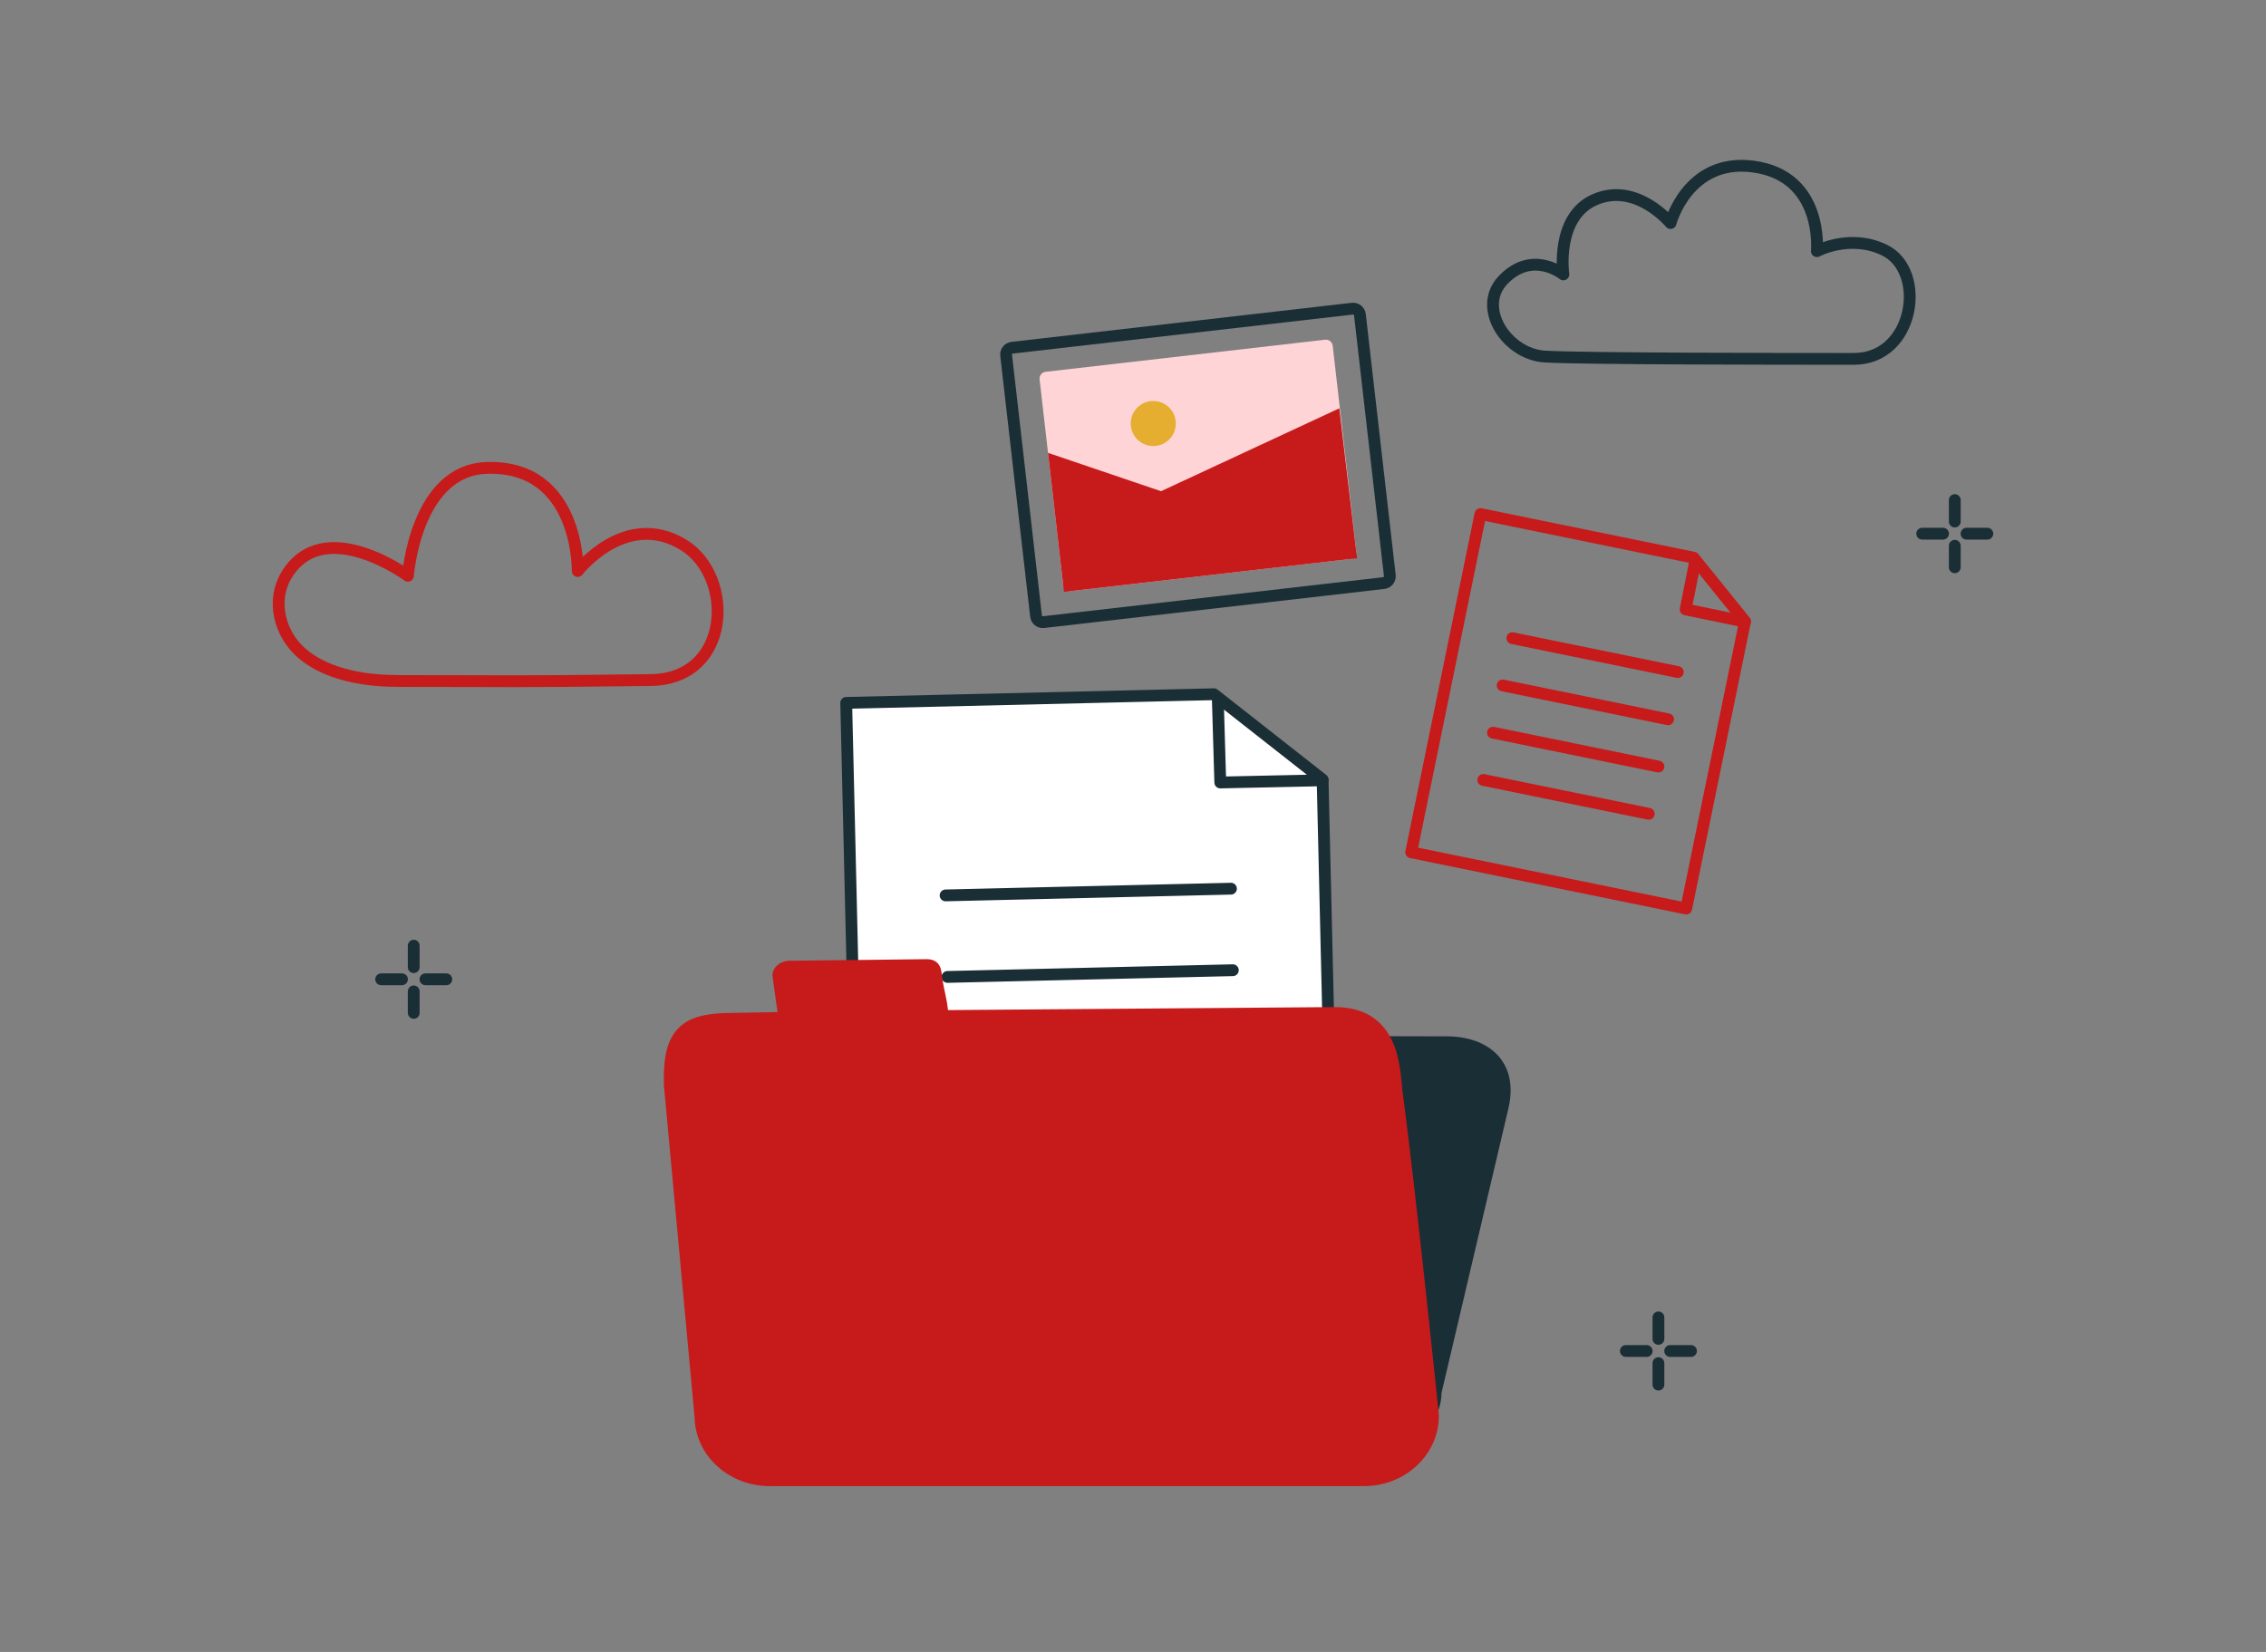 <?xml version="1.0" encoding="UTF-8"?>
<svg id="Camada_1" xmlns="http://www.w3.org/2000/svg" viewBox="0 0 384 280">
  <rect x="0" y="0" width="384" height="280" fill="#808080" stroke="none"/>
  <defs>
    <style>
      .cls-1 {
        fill: #fff;
      }

      .cls-2 {
        stroke: #c71a1b;
      }

      .cls-2, .cls-3 {
        fill: none;
        stroke-linecap: round;
        stroke-linejoin: round;
        stroke-width: 2px;
      }

      .cls-4 {
        fill: #1a2e35;
      }

      .cls-5 {
        fill: #ffd4d7;
      }

      .cls-3 {
        stroke: #1a2e35;
      }

      .cls-6 {
        fill: #e5ae30;
      }

      .cls-7 {
        fill: #c71a1b;
      }
    </style>
  </defs>
  <g>
    <path class="cls-3" d="M331.26,84.76v3.64"/>
    <path class="cls-3" d="M331.26,92.51v3.64"/>
    <path class="cls-3" d="M336.78,90.46h-3.53"/>
    <path class="cls-3" d="M329.27,90.46h-3.53"/>
  </g>
  <g>
    <path class="cls-3" d="M70.11,160.29v3.64"/>
    <path class="cls-3" d="M70.11,168.04v3.64"/>
    <path class="cls-3" d="M75.63,165.99h-3.53"/>
    <path class="cls-3" d="M68.12,165.99h-3.53"/>
  </g>
  <g>
    <path class="cls-3" d="M281.04,223.3v3.64"/>
    <path class="cls-3" d="M281.04,231.05v3.64"/>
    <path class="cls-3" d="M286.56,228.99h-3.53"/>
    <path class="cls-3" d="M279.05,228.99h-3.53"/>
  </g>
  <g>
    <path class="cls-1" d="M226.81,214.13c.03,1-.76,1.83-1.76,1.85l-77.66,1.39c-.99.02-1.81-.77-1.83-1.76l-1.71-95.51c-.02-1,.78-1.81,1.77-1.83l59.92-.79,18.66,14.95,2.62,81.7Z"/>
    <path class="cls-3" d="M143.4,119.14l62.31-1.47,18.42,14.47,1.98,83.97-80.38,1.9-2.33-98.87Z"/>
    <path class="cls-3" d="M160.24,151.77l48.36-1.14"/>
    <path class="cls-3" d="M160.56,165.59l48.36-1.14"/>
    <path class="cls-3" d="M160.89,179.4l48.36-1.14"/>
    <path class="cls-3" d="M161.22,193.22l48.36-1.14"/>
    <path class="cls-3" d="M206.37,118.36l.42,14.27,17.34-.37"/>
    <path class="cls-4" d="M137.43,175.48c-11.24.16-10.89,9.99-11.25,12.7-2.04,15.63-5.36,49.72-5.36,49.72-.02,5.91,5.62,10.74,12.65,10.76l96.82.63c7.02.02,13.97-7.27,13.99-13.18l11.37-48.38c1.74-7.79-3.38-12.04-10.41-12.07,0,0-103.04-.26-107.81-.19Z"/>
    <path class="cls-7" d="M117.45,172.64c-4.54,1.88-5.04,6.34-4.95,11.26l5.21,56.33c.12,6.56,5.93,11.79,12.96,11.66h100.71c7.02-.12,12.57-5.56,12.45-12.12,0,0-3.88-37.78-6.19-55.11-.4-3.01-.21-13.95-11.45-13.96-.4,0-63.95.5-65.54.51-.28-2.43-.63-3.05-1.02-5.73-.09-.63-.03-2.91-2.61-2.9-1.1,0-23.26.27-23.26.27-1.61.03-2.88,1.17-2.86,2.54l.86,6.16-8.74.16c-1.76.03-4.06.3-5.57.93Z"/>
  </g>
  <g>
    <path class="cls-2" d="M250.88,87.13l36.13,7.4,8.71,10.78-9.97,48.69-46.61-9.54,11.74-57.33Z"/>
    <path class="cls-2" d="M256.28,108.17l28.04,5.74"/>
    <path class="cls-2" d="M254.64,116.18l28.04,5.74"/>
    <path class="cls-2" d="M253,124.19l28.04,5.74"/>
    <path class="cls-2" d="M251.36,132.2l28.04,5.74"/>
    <path class="cls-2" d="M287.3,95.01l-1.65,8.28,10.05,2.08"/>
  </g>
  <g>
    <path class="cls-5" d="M224.56,57.58c.63-.07,1.21.38,1.28,1.02l4,34.87c.07.63-.38,1.21-1.02,1.28l-47.37,5.44c-.63.07-1.21-.38-1.28-1.02l-4-34.87c-.07-.63.38-1.21,1.02-1.28l47.37-5.44Z"/>
    <path class="cls-7" d="M196.75,83.26l30.21-14.05,3.01,25.41-49.67,5.7-2.7-23.56,19.15,6.5Z"/>
    <path class="cls-3" d="M229.17,52.32c.63-.07,1.21.38,1.28,1.02l5.07,44.21c.07.63-.38,1.21-1.02,1.28l-57.65,6.62c-.63.07-1.21-.38-1.28-1.02l-5.07-44.21c-.07-.63.38-1.21,1.02-1.28l57.65-6.62Z"/>
    <path class="cls-6" d="M191.64,72.22c-.24-2.09,1.26-3.99,3.36-4.23,2.09-.24,3.99,1.26,4.23,3.36.24,2.1-1.26,3.99-3.36,4.23-2.1.24-3.99-1.26-4.23-3.36Z"/>
  </g>
  <path class="cls-3" d="M314.17,60.83c10.28,0,12.45-14.92,5.17-18.44-5.86-2.84-11.45.18-11.45.18,0,0,1.22-12.76-10.8-14.34-11.09-1.46-14,9.58-14,9.58,0,0-5.84-7.09-12.9-3.94-6.65,2.97-5.26,12.64-5.26,12.64,0,0-5.28-4.3-10.27,1.01-4.41,4.7.71,12.55,7.17,12.92,6.66.38,40.47.39,52.35.39Z"/>
  <path class="cls-2" d="M67.4,115.42c-7.37,0-12.75-1.77-16.07-4.54-4.09-3.41-5.33-9.19-2.79-13.39,6.3-10.42,20.59.11,20.59.11,0,0,1.31-17.93,13.38-18.29,15.73-.48,15.39,17.48,15.39,17.48,0,0,8.1-10.46,17.95-4.42,8.69,5.33,8.11,22.73-5.58,22.9-24.4.31-23.17.16-42.86.16Z"/>
</svg>